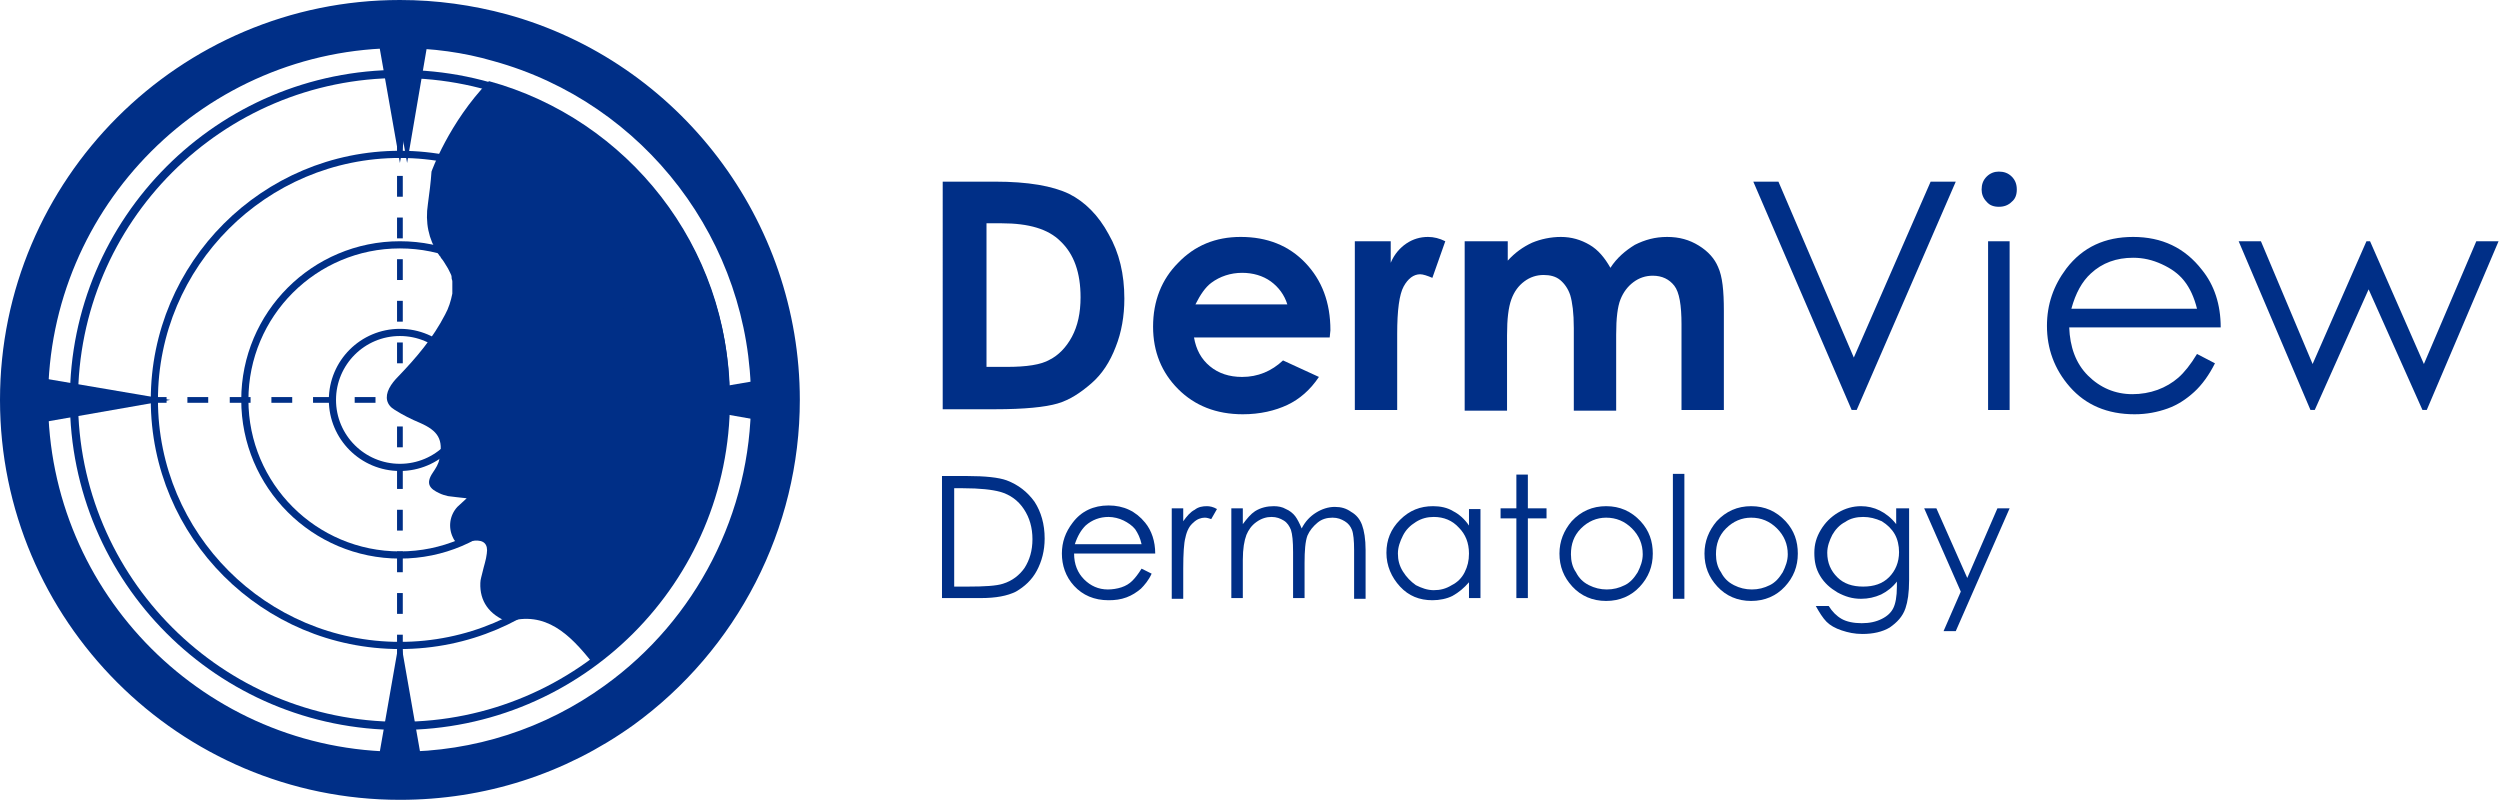 <?xml version="1.0" encoding="UTF-8"?>
<!-- Generator: Adobe Illustrator 26.5.0, SVG Export Plug-In . SVG Version: 6.00 Build 0)  -->
<svg xmlns="http://www.w3.org/2000/svg" xmlns:xlink="http://www.w3.org/1999/xlink" version="1.1" id="Layer_1" x="0px" y="0px" viewBox="0 0 348.2 111.4" style="enable-background:new 0 0 348.2 111.4;" xml:space="preserve">
<style type="text/css">
	.st0{fill:#002F87;}
	.st1{fill:none;stroke:#002F87;stroke-width:1.136;stroke-miterlimit:10;}
	.st2{fill:none;stroke:#002F87;stroke-miterlimit:10;}
</style>
<g>
	<g>
		<path class="st0" d="M131.4,25.3h7.2c4.6,0,8,0.6,10.3,1.7c2.2,1.1,4.1,3,5.5,5.6c1.5,2.6,2.2,5.6,2.2,9c0,2.4-0.4,4.7-1.2,6.7    c-0.8,2.1-1.9,3.8-3.4,5.1s-3,2.3-4.7,2.8s-4.6,0.8-8.7,0.8h-7.3V25.3z M137.4,31.1v20h2.8c2.8,0,4.8-0.3,6-1    c1.2-0.6,2.3-1.7,3.1-3.2s1.2-3.3,1.2-5.5c0-3.4-0.9-6-2.8-7.8c-1.7-1.7-4.4-2.5-8.2-2.5H137.4z"></path>
		<path class="st0" d="M185.2,47h-18.9c0.3,1.7,1,3,2.2,4s2.7,1.5,4.5,1.5c2.2,0,4.1-0.8,5.7-2.3l5,2.3c-1.2,1.8-2.7,3.1-4.4,3.9    c-1.7,0.8-3.8,1.3-6.2,1.3c-3.7,0-6.7-1.2-9-3.5s-3.5-5.2-3.5-8.7c0-3.6,1.2-6.6,3.5-8.9c2.3-2.4,5.2-3.6,8.7-3.6    c3.7,0,6.7,1.2,9,3.6c2.3,2.4,3.5,5.5,3.5,9.4L185.2,47z M179.3,42.4c-0.4-1.3-1.2-2.4-2.3-3.2c-1.1-0.8-2.5-1.2-4-1.2    c-1.6,0-3.1,0.5-4.3,1.4c-0.8,0.6-1.5,1.6-2.2,3H179.3z"></path>
		<path class="st0" d="M188.6,33.6h5.1v3c0.5-1.2,1.3-2.1,2.2-2.7c0.9-0.6,1.9-0.9,3-0.9c0.8,0,1.6,0.2,2.4,0.6l-1.8,5.1    c-0.7-0.3-1.3-0.5-1.7-0.5c-0.9,0-1.7,0.6-2.3,1.7c-0.6,1.1-0.9,3.3-0.9,6.6l0,1.1v9.5h-5.9V33.6z"></path>
		<path class="st0" d="M204.1,33.6h5.9v2.7c1-1.1,2.1-1.9,3.4-2.5c1.2-0.5,2.6-0.8,4-0.8c1.5,0,2.8,0.4,4,1.1s2.1,1.8,2.9,3.2    c0.9-1.4,2.1-2.4,3.4-3.2c1.4-0.7,2.8-1.1,4.5-1.1c1.7,0,3.1,0.4,4.4,1.2c1.3,0.8,2.2,1.8,2.7,3c0.6,1.3,0.8,3.3,0.8,6.1v13.8    h-5.9V45.2c0-2.7-0.3-4.5-1-5.4s-1.7-1.4-3-1.4c-1,0-1.9,0.3-2.7,0.9s-1.4,1.4-1.8,2.4c-0.4,1-0.6,2.6-0.6,4.9v10.6h-5.9V45.7    c0-2.1-0.2-3.6-0.5-4.6c-0.3-0.9-0.8-1.6-1.4-2.1c-0.6-0.5-1.4-0.7-2.3-0.7c-1,0-1.9,0.3-2.7,0.9c-0.8,0.6-1.4,1.4-1.8,2.5    c-0.4,1.1-0.6,2.7-0.6,5v10.5h-5.9V33.6z"></path>
		<path class="st0" d="M244.2,25.3h3.5l10.5,24.5l10.7-24.5h3.5l-13.8,31.8h-0.7L244.2,25.3z"></path>
		<path class="st0" d="M278.4,23.9c0.7,0,1.3,0.2,1.8,0.7c0.5,0.5,0.7,1.1,0.7,1.8c0,0.7-0.2,1.3-0.7,1.7c-0.5,0.5-1.1,0.7-1.8,0.7    c-0.7,0-1.3-0.2-1.7-0.7c-0.5-0.5-0.7-1.1-0.7-1.7c0-0.7,0.2-1.3,0.7-1.8C277.2,24.1,277.8,23.9,278.4,23.9z M276.9,33.6h3v23.5    h-3V33.6z"></path>
		<path class="st0" d="M306,49.3l2.5,1.3c-0.8,1.6-1.8,3-2.9,4c-1.1,1-2.3,1.8-3.7,2.3s-2.9,0.8-4.6,0.8c-3.8,0-6.8-1.3-9-3.8    c-2.2-2.5-3.2-5.4-3.2-8.5c0-3,0.9-5.6,2.7-8c2.3-3,5.4-4.4,9.3-4.4c4,0,7.2,1.5,9.6,4.6c1.7,2.1,2.6,4.8,2.6,8h-21.1    c0.1,2.7,0.9,5,2.6,6.7c1.7,1.7,3.8,2.6,6.2,2.6c1.2,0,2.4-0.2,3.5-0.6c1.1-0.4,2.1-1,2.9-1.7S305.1,50.8,306,49.3z M306,43    c-0.4-1.6-1-2.9-1.8-3.9c-0.8-1-1.8-1.7-3.1-2.3s-2.6-0.9-4-0.9c-2.3,0-4.3,0.7-5.9,2.2c-1.2,1.1-2.1,2.7-2.7,4.9H306z"></path>
		<path class="st0" d="M311.8,33.6h3.1l7.2,17.1l7.5-17.1h0.5l7.5,17.1l7.3-17.1h3.1L338,57.1h-0.6l-7.5-16.8l-7.5,16.8h-0.6    L311.8,33.6z"></path>
	</g>
	<g>
		<path class="st0" d="M55.7,111.4C25,111.4,0,86.4,0,55.7S25,0,55.7,0c5.1,0,10.1,0.7,14.9,2c24,6.6,40.8,28.7,40.8,53.7    c0,17.9-8.7,34.8-23.2,45.3C78.7,107.8,67.5,111.4,55.7,111.4z M55.7,6.7c-27,0-49,22-49,49s22,49,49,49c10.3,0,20.2-3.2,28.5-9.2    c12.8-9.2,20.4-24.1,20.4-39.8c0-22-14.8-41.4-35.9-47.2C64.6,7.3,60.2,6.7,55.7,6.7z"></path>
	</g>
	<path class="st0" d="M68.1,11.3c-5.6,5.8-8,12.6-8,12.6c-0.1,1.5-0.3,3-0.5,4.5c-0.4,2.6,0.1,4.9,1.4,6.9l0.2,0.3   c0.1,0.1,0.2,0.2,0.2,0.3c0.2,0.2,0.6,0.8,1,1.5c0.1,0.2,0.2,0.4,0.3,0.6c0.1,0.2,0.2,0.4,0.2,0.6c0,0,0,0.1,0,0.1   c0,0.2,0.1,0.3,0.1,0.5c0,0,0,0.1,0,0.1c0,0,0,0.1,0,0.1c0,0,0,0,0,0c0,0.5,0,1,0,1.5c-0.2,1-0.5,2-1,2.9c-1.7,3.3-4,6-6.5,8.6   c-0.5,0.5-1,1.1-1.3,1.7c-0.6,1.2-0.4,2.3,0.8,3c1.1,0.7,2.3,1.3,3.5,1.8c2.5,1.1,3.3,2.3,2.7,5c-0.1,0.7-0.5,1.3-0.9,1.9   c-1.1,1.6-0.4,2.3,0.9,2.9c0.4,0.2,0.8,0.3,1.2,0.4c0.8,0.1,1.6,0.2,2.6,0.3c-0.5,0.5-0.9,0.8-1.3,1.2c-1.1,1.2-1.3,2.9-0.6,4.3   c0.3,0.7,0.8,0.9,1.6,0.7c0.5-0.1,0.9-0.3,1.4-0.3c1.3-0.1,1.9,0.5,1.7,1.8c-0.1,0.9-0.4,1.7-0.6,2.6c-0.1,0.5-0.3,1-0.3,1.5   c-0.1,2.5,1.2,4.4,3.8,5.4c0,0,0,0,0,0c5.3-1.6,8.7,1.8,11.8,5.7c11.5-8.3,19.1-21.8,19.1-37.1C101.6,34.3,87.4,16.6,68.1,11.3z"></path>
	<g>
		<polygon class="st0" points="60,3.4 56.7,22.7 53.3,3.4   "></polygon>
	</g>
	<g>
		<polygon class="st0" points="59.1,3.4 55.7,22.7 52.3,3.4   "></polygon>
	</g>
	<g>
		<polygon class="st0" points="52.3,108.1 55.7,88.7 59.1,108.1   "></polygon>
	</g>
	<g>
		<polygon class="st0" points="109,59.1 89.7,55.7 109,52.4   "></polygon>
	</g>
	<g>
		<polygon class="st0" points="4.3,52.4 23.7,55.7 4.3,59.1   "></polygon>
	</g>
	<g>
		<g>
			<rect x="55.3" y="8.4" class="st0" width="0.8" height="1.5"></rect>
		</g>
		<g>
			<path class="st0" d="M56.1,97.2h-0.8v-2.9h0.8V97.2z M56.1,91.3h-0.8v-2.9h0.8V91.3z M56.1,85.5h-0.8v-2.9h0.8V85.5z M56.1,79.7     h-0.8v-2.9h0.8V79.7z M56.1,73.9h-0.8V71h0.8V73.9z M56.1,68.1h-0.8v-2.9h0.8V68.1z M56.1,62.3h-0.8v-2.9h0.8V62.3z M56.1,56.4     h-0.8v-2.9h0.8V56.4z M56.1,50.6h-0.8v-2.9h0.8V50.6z M56.1,44.8h-0.8v-2.9h0.8V44.8z M56.1,39h-0.8v-2.9h0.8V39z M56.1,33.2     h-0.8v-2.9h0.8V33.2z M56.1,27.4h-0.8v-2.9h0.8V27.4z M56.1,21.5h-0.8v-2.9h0.8V21.5z M56.1,15.7h-0.8v-2.9h0.8V15.7z"></path>
		</g>
		<g>
			<rect x="55.3" y="100.1" class="st0" width="0.8" height="1.5"></rect>
		</g>
	</g>
	<g>
		<g>
			<rect x="101.8" y="55.4" class="st0" width="1.5" height="0.8"></rect>
		</g>
		<g>
			<path class="st0" d="M98.8,56.1h-2.9v-0.8h2.9V56.1z M93,56.1h-2.9v-0.8H93V56.1z M87.2,56.1h-2.9v-0.8h2.9V56.1z M81.4,56.1     h-2.9v-0.8h2.9V56.1z M75.6,56.1h-2.9v-0.8h2.9V56.1z M69.8,56.1h-2.9v-0.8h2.9V56.1z M63.9,56.1H61v-0.8h2.9V56.1z M58.1,56.1     h-2.9v-0.8h2.9V56.1z M52.3,56.1h-2.9v-0.8h2.9V56.1z M46.5,56.1h-2.9v-0.8h2.9V56.1z M40.7,56.1h-2.9v-0.8h2.9V56.1z M34.9,56.1     h-2.9v-0.8h2.9V56.1z M29,56.1h-2.9v-0.8H29V56.1z M23.2,56.1h-2.9v-0.8h2.9V56.1z M17.4,56.1h-2.9v-0.8h2.9V56.1z"></path>
		</g>
		<g>
			<rect x="10.1" y="55.4" class="st0" width="1.5" height="0.8"></rect>
		</g>
	</g>
	<circle class="st1" cx="55.7" cy="55.7" r="45.4"></circle>
	<circle class="st2" cx="55.7" cy="55.7" r="34.2"></circle>
	<circle class="st2" cx="55.7" cy="55.7" r="21.6"></circle>
	<circle class="st2" cx="55.7" cy="55.7" r="9.4"></circle>
	<g>
		<g>
			<path class="st0" d="M131.2,83.3v-17h3.5c2.5,0,4.4,0.2,5.5,0.6c1.6,0.6,2.9,1.6,3.9,3c0.9,1.4,1.4,3.1,1.4,5.1     c0,1.7-0.4,3.2-1.1,4.5c-0.7,1.3-1.7,2.2-2.9,2.9c-1.2,0.6-2.8,0.9-4.9,0.9H131.2z M132.8,81.7h2c2.3,0,4-0.1,4.9-0.4     c1.3-0.4,2.3-1.2,3-2.2c0.7-1.1,1.1-2.4,1.1-4c0-1.6-0.4-3-1.2-4.2s-1.9-2-3.3-2.4c-1.1-0.3-2.8-0.5-5.2-0.5h-1.2V81.7z"></path>
			<path class="st0" d="M159,79.2l1.4,0.7c-0.4,0.9-1,1.6-1.5,2.1c-0.6,0.5-1.2,0.9-2,1.2s-1.6,0.4-2.5,0.4c-2,0-3.6-0.7-4.8-2     c-1.2-1.3-1.7-2.9-1.7-4.5c0-1.6,0.5-3,1.5-4.3c1.2-1.6,2.9-2.4,5-2.4c2.1,0,3.8,0.8,5.1,2.4c0.9,1.1,1.4,2.6,1.4,4.3h-11.3     c0,1.5,0.5,2.7,1.4,3.6c0.9,0.9,2,1.4,3.3,1.4c0.6,0,1.3-0.1,1.9-0.3c0.6-0.2,1.1-0.5,1.5-0.9S158.5,80,159,79.2z M159,75.8     c-0.2-0.9-0.5-1.5-0.9-2.1c-0.4-0.5-1-0.9-1.6-1.2s-1.4-0.5-2.1-0.5c-1.2,0-2.3,0.4-3.2,1.2c-0.6,0.6-1.1,1.4-1.5,2.6H159z"></path>
			<path class="st0" d="M163.2,70.8h1.6v1.8c0.5-0.7,1-1.3,1.6-1.6c0.5-0.4,1.1-0.5,1.7-0.5c0.4,0,0.9,0.1,1.4,0.4l-0.8,1.4     c-0.3-0.1-0.6-0.2-0.9-0.2c-0.5,0-1.1,0.2-1.6,0.7c-0.5,0.4-0.9,1.1-1.1,2.1c-0.2,0.7-0.3,2.2-0.3,4.3v4.2h-1.6V70.8z"></path>
			<path class="st0" d="M171.5,70.8h1.6V73c0.6-0.8,1.1-1.4,1.7-1.8c0.8-0.5,1.7-0.7,2.6-0.7c0.6,0,1.2,0.1,1.7,0.4     c0.5,0.2,1,0.6,1.3,1c0.3,0.4,0.6,1,0.9,1.7c0.5-1,1.2-1.7,2-2.2s1.7-0.8,2.6-0.8c0.9,0,1.6,0.2,2.3,0.7c0.7,0.4,1.2,1,1.5,1.8     c0.3,0.8,0.5,2,0.5,3.5v6.8h-1.6v-6.8c0-1.3-0.1-2.3-0.3-2.8s-0.5-0.9-1-1.2c-0.5-0.3-1-0.5-1.7-0.5c-0.8,0-1.5,0.2-2.1,0.7     s-1.1,1.1-1.4,1.8c-0.3,0.8-0.4,2.1-0.4,3.8v4.9h-1.6v-6.4c0-1.5-0.1-2.5-0.3-3.1c-0.2-0.5-0.5-1-1-1.3c-0.5-0.3-1-0.5-1.7-0.5     c-0.7,0-1.4,0.2-2.1,0.7s-1.1,1.1-1.4,1.8c-0.3,0.8-0.5,1.9-0.5,3.5v5.3h-1.6V70.8z"></path>
			<path class="st0" d="M206.2,70.8v12.5h-1.6v-2.2c-0.7,0.8-1.4,1.4-2.3,1.9c-0.8,0.4-1.8,0.6-2.8,0.6c-1.8,0-3.3-0.6-4.5-1.9     s-1.9-2.9-1.9-4.7c0-1.8,0.6-3.3,1.9-4.6c1.3-1.3,2.8-1.9,4.6-1.9c1,0,2,0.2,2.8,0.7c0.8,0.4,1.6,1.1,2.2,2v-2.3H206.2z      M199.7,72c-0.9,0-1.7,0.2-2.5,0.7s-1.4,1.1-1.8,1.9c-0.4,0.8-0.7,1.6-0.7,2.5c0,0.9,0.2,1.7,0.7,2.5c0.5,0.8,1.1,1.4,1.8,1.9     c0.8,0.4,1.6,0.7,2.5,0.7c0.9,0,1.7-0.2,2.5-0.7c0.8-0.4,1.4-1,1.8-1.8s0.6-1.6,0.6-2.6c0-1.5-0.5-2.7-1.4-3.6     C202.3,72.5,201.1,72,199.7,72z"></path>
			<path class="st0" d="M211.2,66.1h1.6v4.7h2.6v1.4h-2.6v11.1h-1.6V72.2H209v-1.4h2.2V66.1z"></path>
			<path class="st0" d="M223.7,70.5c1.9,0,3.5,0.7,4.8,2.1c1.2,1.3,1.7,2.8,1.7,4.5c0,1.8-0.6,3.3-1.8,4.6c-1.2,1.3-2.8,2-4.7,2     c-1.9,0-3.5-0.7-4.7-2c-1.2-1.3-1.8-2.8-1.8-4.6c0-1.7,0.6-3.2,1.7-4.5C220.2,71.2,221.8,70.5,223.7,70.5z M223.7,72.1     c-1.3,0-2.5,0.5-3.5,1.5s-1.4,2.2-1.4,3.6c0,0.9,0.2,1.8,0.7,2.5c0.4,0.8,1,1.4,1.8,1.8s1.6,0.6,2.5,0.6s1.7-0.2,2.5-0.6     s1.3-1,1.8-1.8c0.4-0.8,0.7-1.6,0.7-2.5c0-1.4-0.5-2.6-1.5-3.6S225.1,72.1,223.7,72.1z"></path>
			<path class="st0" d="M233,66h1.6v17.4H233V66z"></path>
			<path class="st0" d="M243.9,70.5c1.9,0,3.5,0.7,4.8,2.1c1.2,1.3,1.7,2.8,1.7,4.5c0,1.8-0.6,3.3-1.8,4.6c-1.2,1.3-2.8,2-4.7,2     c-1.9,0-3.5-0.7-4.7-2c-1.2-1.3-1.8-2.8-1.8-4.6c0-1.7,0.6-3.2,1.7-4.5C240.4,71.2,242,70.5,243.9,70.5z M243.9,72.1     c-1.3,0-2.5,0.5-3.5,1.5s-1.4,2.2-1.4,3.6c0,0.9,0.2,1.8,0.7,2.5c0.4,0.8,1,1.4,1.8,1.8s1.6,0.6,2.5,0.6s1.7-0.2,2.5-0.6     s1.3-1,1.8-1.8c0.4-0.8,0.7-1.6,0.7-2.5c0-1.4-0.5-2.6-1.5-3.6S245.3,72.1,243.9,72.1z"></path>
			<path class="st0" d="M264.3,70.8h1.6v10c0,1.8-0.2,3-0.5,3.9c-0.4,1.2-1.2,2-2.2,2.7c-1,0.6-2.3,0.9-3.8,0.9     c-1.1,0-2-0.2-2.9-0.5c-0.9-0.3-1.6-0.7-2.1-1.2c-0.5-0.5-1-1.3-1.5-2.2h1.8c0.5,0.8,1.1,1.4,1.8,1.8s1.7,0.6,2.8,0.6     c1.1,0,2-0.2,2.8-0.6c0.8-0.4,1.3-0.9,1.6-1.5c0.3-0.6,0.5-1.6,0.5-3V81c-0.6,0.8-1.4,1.4-2.2,1.8c-0.9,0.4-1.8,0.6-2.8,0.6     c-1.2,0-2.2-0.3-3.3-0.9c-1-0.6-1.8-1.3-2.4-2.3s-0.8-2-0.8-3.2s0.3-2.2,0.9-3.2c0.6-1,1.4-1.8,2.4-2.4s2.1-0.9,3.2-0.9     c0.9,0,1.8,0.2,2.6,0.6s1.6,1,2.3,1.9V70.8z M259.5,72c-0.9,0-1.8,0.2-2.5,0.7c-0.8,0.4-1.4,1.1-1.8,1.8     c-0.4,0.8-0.7,1.6-0.7,2.5c0,1.4,0.5,2.5,1.4,3.4c0.9,0.9,2.1,1.3,3.6,1.3c1.5,0,2.7-0.4,3.6-1.3c0.9-0.9,1.4-2.1,1.4-3.5     c0-0.9-0.2-1.8-0.6-2.5c-0.4-0.7-1-1.3-1.8-1.8C261.2,72.2,260.4,72,259.5,72z"></path>
			<path class="st0" d="M268,70.8h1.7l4.3,9.7l4.2-9.7h1.7l-7.5,17.1h-1.7l2.4-5.5L268,70.8z"></path>
		</g>
	</g>
</g>
</svg>
